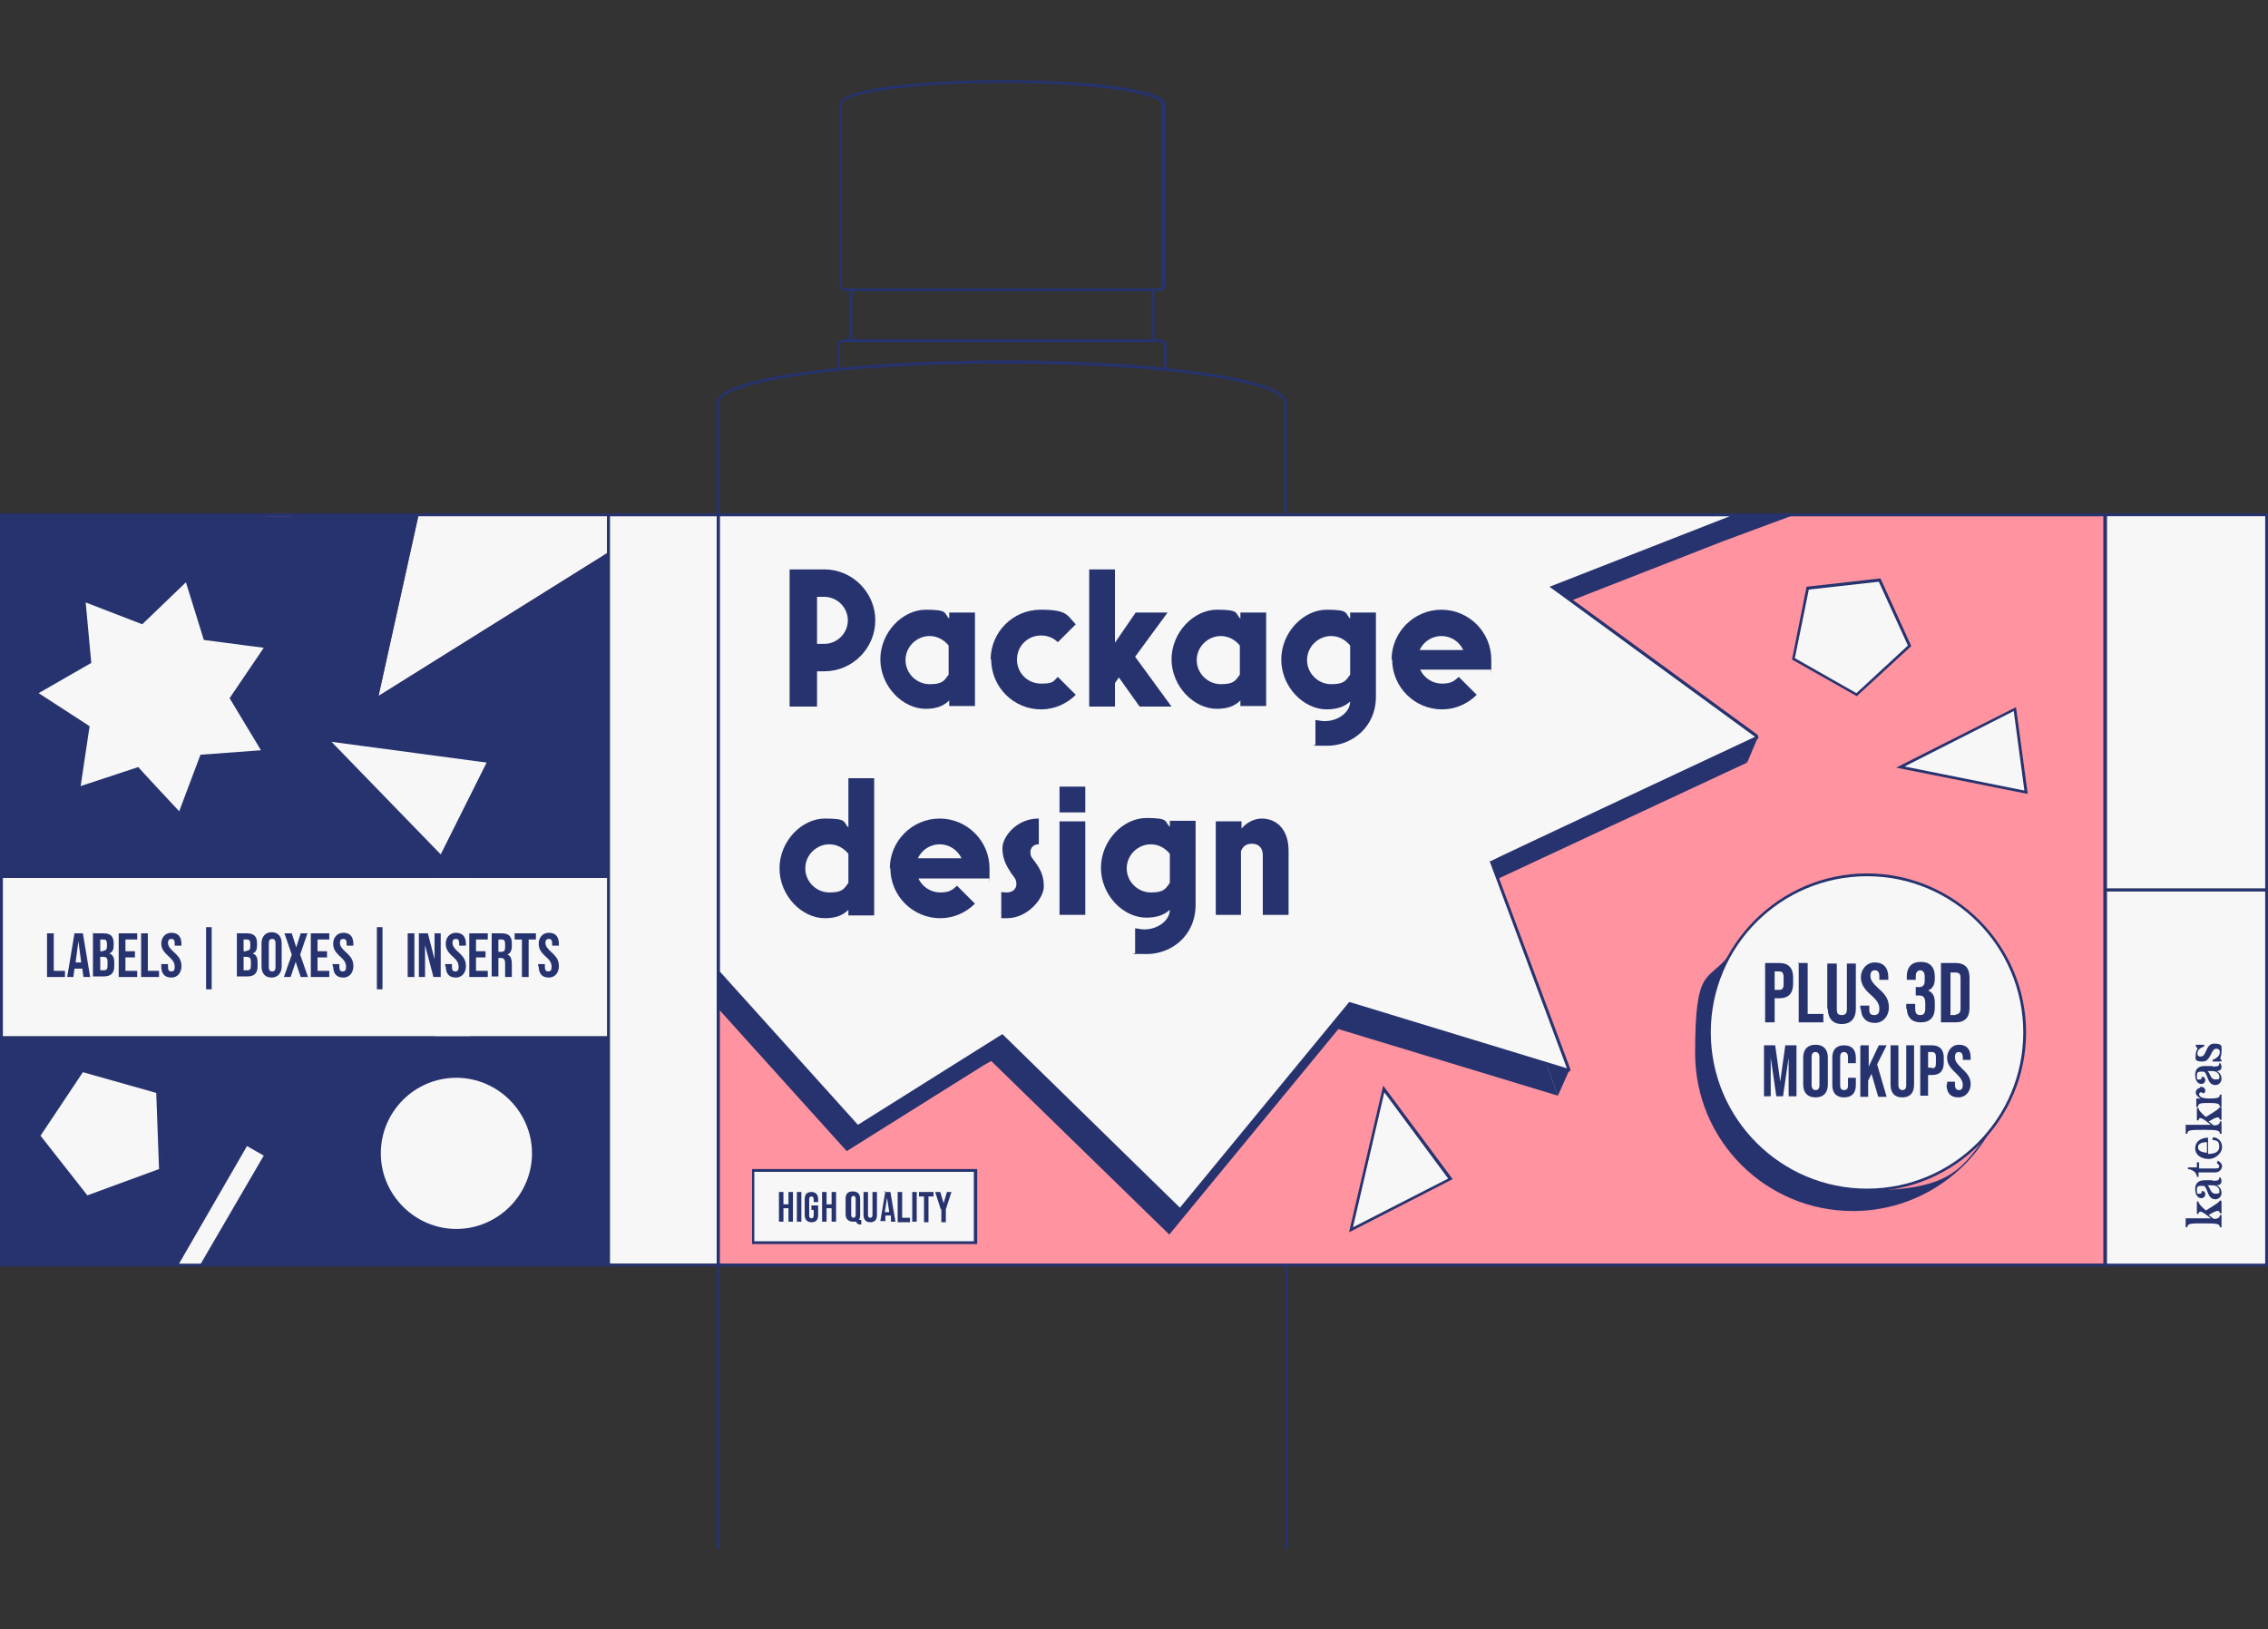 <?xml version="1.0" encoding="UTF-8"?>
<svg id="Layer_1" xmlns="http://www.w3.org/2000/svg" version="1.1" viewBox="0 0 405 291">
  <rect x="0" y="0" width="405" height="291" fill="#333333" stroke="none"/>
  <!-- Generator: Adobe Illustrator 29.1.0, SVG Export Plug-In . SVG Version: 2.1.0 Build 142)  -->
  <defs>
    <style>
      .st0 {
        fill: #ff93a0;
      }

      .st1 {
        fill: #009245;
      }

      .st2 {
        fill: #f7f7f7;
      }

      .st3 {
        fill: #26336f;
      }
    </style>
  </defs>
  <path class="st0" d="M309.5,92.2l-32.4,12.7,36.7,26.8-47.6,22.3,13.9,37.2-39.2-11.9-30.3,36.7-31.8-31.1-25.8,16.2-24.6-27.3v51.9h247.2V92.2h-66.2.1Z"/>
  <g id="Background">
    <rect class="st2" x="134.5" y="209.1" width="39.7" height="12.9"/>
    <rect class="st2" x="108.9" y="92.2" width="19.1" height="133.5"/>
    <polygon class="st0" points="61.8 109.3 58.4 111.3 47.4 92.2 52 92.2 53.2 94.3 61.8 109.3"/>
    <path class="st3" d="M74.7,92.2H.5v64.1h107.9v-64.1h-33.8,0ZM46.9,134.1l-11,.9-3.8,10.4-7.5-8.1-10.5,3.4,1.6-10.9-9.3-6.1,9.6-5.6-1-11,10.3,4,8-7.7,3.3,10.6,11,1.4-6.2,9.2,5.7,9.5h-.2Z"/>
    <rect class="st2" x="77.7" y="156.8" width="30.8" height="28.3"/>
    <rect class="st2" x=".5" y="156.8" width="83.4" height="28.3"/>
    <polygon class="st2" points="404.8 92 404.8 226 376.2 226 376.2 159.2 404.8 159.2 404.8 158.7 376.2 158.7 376.2 92 404.8 92"/>
    <polygon class="st0" points="41.2 124.6 46.9 134.1 35.9 135 32.1 145.4 24.5 137.3 14 140.7 15.6 129.8 6.3 123.7 15.9 118.1 14.9 107.1 25.2 111.1 33.2 103.5 36.5 114 47.4 115.5 41.2 124.6"/>
    <polygon class="st0" points="108.4 92.2 108.4 98.8 101.2 103.3 67.6 124.3 74.7 92.2 108.4 92.2"/>
    <polygon class="st3" points="278.2 195.7 239 183.8 208.8 220.5 177 189.5 175.6 190.3 151.2 205.6 128.3 180.2 128.3 173.6 128.5 173.8 153.1 201.2 178.4 185.3 178.9 185 210.7 216 241 179.3 276.1 190 278.2 195.7"/>
    <polygon class="st3" points="309 134 312 136.2 267.4 157 266.3 154 309 134"/>
    <polyline class="st3" points="321.1 91.7 307.6 96.7 280.5 107.3 277.2 104.9 309.5 92.2 310.2 91.9"/>
    <polygon class="st3" points="278.2 195.7 280.2 191.2 275.5 188 276.1 190 278.2 195.7"/>
    <polygon class="st3" points="312 136.2 313.9 131.7 307.2 132.9 312 136.2"/>
    <polygon class="st2" points="266.3 154 280.2 191.2 241 179.3 210.7 216 178.9 185 153.1 201.2 128.5 173.8 128.3 173.6 128.2 91.9 310.2 91.9 309.5 92.2 277.2 104.9 313.9 131.7 266.3 154"/>
    <polygon class="st2" points="259 210.6 250.1 215.1 241.2 219.7 244.2 207.1 247.1 194.6 253.1 202.6 259 210.6"/>
  </g>
  <g>
    <path class="st3" d="M141,126.2v-24.5h6.2c5,0,9.1,4.1,9.1,9.1s-4.1,9.1-9.1,9.1h-1.3v6.3h-4.9ZM145.9,115h1.3c2.3,0,4.2-1.9,4.2-4.2s-1.9-4.2-4.2-4.2h-1.3v8.4h0Z"/>
    <path class="st3" d="M157.2,117.8c0-4.9,4-8.9,8.1-8.9s3.2.6,4.2,1.6v-1.1h4.6v16.7h-4.6v-1c-1,1-2.3,1.5-4.2,1.5-4.1,0-8.1-4-8.1-8.9h0ZM169.4,120.5v-5.2c-.8-1-2-1.7-3.4-1.7-2.3,0-4.3,1.9-4.3,4.3s2,4.3,4.3,4.3,2.6-.6,3.4-1.7h0Z"/>
    <path class="st3" d="M176.9,117.8c0-4.9,4-8.9,8.9-8.9s4.7,1,6.3,2.6l-3.2,3.2c-.8-.8-1.9-1.2-3-1.2-2.4,0-4.3,1.9-4.3,4.3s1.9,4.3,4.3,4.3,2.2-.5,3-1.2l3.2,3.2c-1.6,1.6-3.8,2.6-6.2,2.6-4.9,0-8.9-4-8.9-8.9h-.1Z"/>
    <path class="st3" d="M194.5,126.2v-24.5h4.6v13.1l3.7-5.4h5.7l-5.8,7.9,6.5,8.9h-5.7l-3.7-5.2-.7,1v4.2h-4.6Z"/>
    <path class="st3" d="M209.2,117.8c0-4.9,4-8.9,8.1-8.9s3.2.6,4.2,1.6v-1.1h4.6v16.7h-4.6v-1c-1,1-2.3,1.5-4.2,1.5-4.1,0-8.1-4-8.1-8.9h0ZM221.4,120.5v-5.2c-.8-1-2-1.7-3.4-1.7-2.3,0-4.3,1.9-4.3,4.3s2,4.3,4.3,4.3,2.6-.6,3.4-1.7h0Z"/>
    <path class="st3" d="M234.9,133.1v-4.5c.3,0,1,.2,1.6.2,2.6,0,4.6-1.7,4.6-3.5h0c-1,.9-2.3,1.4-4.2,1.4-4.1,0-8.1-4-8.1-8.9s4-8.9,8.1-8.9,3.2.6,4.2,1.6v-1.1h4.6v15c0,5.6-4.4,8.8-8.7,8.8s-1.7-.1-2.1-.2h0ZM241.1,120.5v-5.2c-.8-1-2-1.7-3.4-1.7-2.3,0-4.3,1.9-4.3,4.3s2,4.3,4.3,4.3,2.6-.6,3.4-1.7h0Z"/>
    <path class="st3" d="M248.5,117.8c0-4.9,4-8.9,8.9-8.9s8.9,4,8.9,8.9,0,1.1-.1,1.8h-12.6c.7,1.5,2.2,2.5,3.9,2.5s2.2-.5,3-1.2l3.2,3.2c-1.6,1.6-3.8,2.6-6.2,2.6-4.9,0-8.9-4-8.9-8.9h0ZM261.3,116.1c-.7-1.5-2.2-2.5-3.9-2.5s-3.2,1-3.9,2.5h7.8Z"/>
    <path class="st3" d="M139.2,155.1c0-4.9,4-8.9,8.1-8.9s3.2.6,4.2,1.6v-8.8h4.6v24.5h-4.6v-1c-1,1-2.3,1.5-4.2,1.5-4.1,0-8.1-4-8.1-8.9h0ZM151.5,157.7v-5.2c-.8-1-2-1.7-3.4-1.7-2.3,0-4.3,1.9-4.3,4.3s2,4.3,4.3,4.3,2.6-.6,3.4-1.7h0Z"/>
    <path class="st3" d="M158.9,155.1c0-4.9,4-8.9,8.9-8.9s8.9,4,8.9,8.9,0,1.1-.1,1.8h-12.6c.7,1.5,2.2,2.5,3.9,2.5s2.2-.5,3-1.2l3.2,3.2c-1.6,1.6-3.8,2.6-6.2,2.6-4.9,0-8.9-4-8.9-8.9h0ZM171.7,153.3c-.7-1.5-2.2-2.5-3.9-2.5s-3.2,1-3.9,2.5h7.8,0Z"/>
    <path class="st3" d="M178.8,163.9v-4.6c.4.1.8.1,1,.1,1,0,1.7-.6,1.7-1.5s-.4-1.2-.9-1.9c-.7-1.1-1.6-2.4-1.6-4.5s2.6-5.3,6.4-5.3h.1v4.6h-.1c-.7,0-1.4.5-1.4,1.4s.4,1.1.8,1.7c.7,1,1.6,2.2,1.6,4.4s-2.9,5.7-6.6,5.7-.8,0-1,0h0Z"/>
    <path class="st3" d="M189.2,145.1v-4.6h4.6v4.6h-4.6ZM189.2,163.4v-16.7h4.6v16.7h-4.6Z"/>
    <path class="st3" d="M202.7,170.3v-4.5c.3,0,1,.2,1.6.2,2.6,0,4.6-1.7,4.6-3.5h0c-1,.9-2.3,1.4-4.2,1.4-4.1,0-8.1-4-8.1-8.9s4-8.9,8.1-8.9,3.2.6,4.2,1.6v-1.1h4.6v15c0,5.6-4.4,8.8-8.7,8.8s-1.7-.1-2.1-.2h0ZM208.9,157.7v-5.2c-.8-1-2-1.7-3.4-1.7-2.3,0-4.3,1.9-4.3,4.3s2,4.3,4.3,4.3,2.6-.6,3.4-1.7h0Z"/>
    <path class="st3" d="M217.1,163.4v-16.7h4.6v1.3c.8-1,2.2-1.8,3.6-1.8,2.8,0,4.8,2.1,4.8,5.7v11.5h-4.6v-10.7c0-1.2-.7-2-1.9-2s-1.6.5-2,1.3v11.4h-4.6,0Z"/>
  </g>
  <g>
    <path class="st3" d="M396.4,214.5h.3v2.2h-.3c-.1-.7-.6-.5-2,.3l.9.7c.9,0,1.1-.3,1.1-.7h.3v2.2h-.3c0-.6-.4-.7-2.8-.7s-3,0-3,.7h-.3v-1.6h4.5c-1.6-1.3-2.1-1.5-2.2-.8h-.3v-2.2h.3c0,.4.5.9,1.3,1.6,1.8-1.1,2.5-1.5,2.6-2h0v.3Z"/>
    <path class="st3" d="M395.1,210.9c1,0,1.2-.1,1.2-.6h.2c.1.2.2.4.2.7s-.2.7-.9.7c.7.3.9.9.9,1.4s-.4,1.1-1.1,1.1c-1.6,0-1.3-2.4-2.2-2.4s-1.1,0-1.1.8.2.6.5.6.4-.1.3-.4c.4-.2.7.1.7.5s-.3.7-.7.7c-.7,0-1.1-.7-1.1-1.6s.4-1.6,1.7-1.6h1.4ZM395.1,211.7h-.9c.5.4.5,1.5,1.4,1.5s.7-.2.7-.6-.5-.9-1.2-.9h0Z"/>
    <path class="st3" d="M396,207.3c.5.2.8.6.8,1s-.4,1.1-1.2,1.1h-3v.8h-.3c0-.8-.8-1.3-1.6-1.4v-.3h1.6c0,.1,0-.9,0-.9h.4v1.1h2.9c.6,0,.7-.2.7-.4s-.2-.4-.4-.5v-.3h.1v-.2Z"/>
    <path class="st3" d="M395.3,203.1c.9.2,1.5.8,1.5,1.8s-1.1,2.1-2.4,2.1-2.4-.7-2.4-1.9,1-1.9,2.3-1.9v2.9h0c1.1,0,2-.3,2-1.3s-.4-1.1-1.2-1.2v-.4c.1,0,0,0,0,0h.2ZM394.1,205.9v-1.9c-.8,0-1.6.2-1.6.9s.7.9,1.6,1Z"/>
    <path class="st3" d="M396.4,197.8h.3v2.2h-.3c-.1-.7-.6-.5-2,.3l.9.7c.9,0,1.1-.3,1.1-.7h.3v2.2h-.3c0-.6-.4-.7-2.8-.7s-3,0-3,.7h-.3v-1.6h4.5c-1.6-1.3-2.1-1.5-2.2-.8h-.3v-2.2h.3c0,.4.5.9,1.3,1.6,1.8-1.1,2.5-1.5,2.6-2h0v.3Z"/>
    <path class="st3" d="M392.9,194.1c.6,0,.9.3.9.7s-.2.4-.4.5c-.1-.2-.3-.2-.4-.2s-.3.1-.3.3.1.8,1.7.8,2-.1,2-.7h.3v2.2h-.3c0-.6-.5-.7-1.9-.7s-2,0-2,.7h-.3v-1.5h.8c-.6-.3-.9-.7-.9-1.1s.4-.8.8-.8h0v-.2Z"/>
    <path class="st3" d="M395.1,190.5c1,0,1.2-.1,1.2-.6h.2c.1.2.2.4.2.7s-.2.7-.9.7c.7.3.9.9.9,1.4s-.4,1.1-1.1,1.1c-1.6,0-1.3-2.4-2.2-2.4s-1.1,0-1.1.8.2.6.5.6.4-.1.3-.4c.4-.2.7.1.7.5s-.3.7-.7.7c-.7,0-1.1-.7-1.1-1.6s.4-1.6,1.7-1.6h1.4ZM395.1,191.3h-.9c.5.4.5,1.5,1.4,1.5s.7-.2.7-.6-.5-.9-1.2-.9h0Z"/>
    <path class="st3" d="M392.1,186.9v-.3h1.5v.3c-.6.2-1.2.6-1.2,1.2s.3.6.6.6c1.1,0,.8-2.3,2.4-2.3s1.3.6,1.3,1.4-.2.9-.2,1.2,0,.2.2.3v.3h-1.6v-.3c1.1-.4,1.3-1,1.3-1.4s-.3-.6-.6-.6c-1.1,0-.9,2.3-2.5,2.3s-1.2-.6-1.2-1.3.3-.8.3-1,0-.2-.2-.2h0v-.2Z"/>
  </g>
  <g id="Base_package">
    <g>
      <polygon class="st3" points="376.2 226.2 229.6 226.2 229.6 225.7 375.7 225.7 375.7 92.2 229.6 92.2 229.6 91.7 376.2 91.7 376.2 226.2"/>
      <polygon class="st3" points="229.6 226.2 128 226.2 128 91.7 229.6 91.7 229.6 92.2 128.5 92.2 128.5 225.7 229.6 225.7 229.6 226.2"/>
      <g>
        <path class="st3" d="M0,91.7v134.5h128.5V91.7H0ZM128,225.7H.5V92.2h127.5v133.5Z"/>
        <rect class="st3" x=".5" y="185.6" width="107.9" height="40.1"/>
      </g>
      <rect class="st3" x="108.4" y="91.9" width=".5" height="134"/>
      <rect class="st3" x=".2" y="156.3" width="108.2" height=".5"/>
      <rect class="st3" x=".2" y="185.1" width="108.2" height=".5"/>
      <rect class="st3" x="376.2" y="158.7" width="28.6" height=".5"/>
      <path class="st3" d="M405,226.2h-29.3V91.7h29.3v134.5ZM376.2,225.7h28.3V92.2h-28.3v133.5Z"/>
    </g>
    <g>
      <path class="st3" d="M207,52h-56.1c-.6,0-1-.5-1-1V18.6c0-2.8,15-4.3,29.1-4.3s29.1,1.5,29.1,4.3v32.4c0,.6-.5,1-1,1h-.1ZM178.9,14.8c-16.9,0-28.6,2-28.6,3.8v32.4c0,.3.2.5.5.5h56.1c.3,0,.5-.2.5-.5V18.6c0-1.8-11.7-3.8-28.6-3.8h.1Z"/>
      <path class="st3" d="M208.3,66.2h-.3c-8.6-.9-18.6-1.3-29.1-1.3s-20.5.5-29.1,1.3h-.3v-4.5c0-.6.5-1.1,1.1-1.1h56.6c.6,0,1.1.5,1.1,1.1v4.6h0ZM178.9,64.4c10.4,0,20.4.4,28.9,1.3v-4c0-.3-.2-.6-.6-.6h-56.6c-.3,0-.6.2-.6.6v4c8.5-.8,18.5-1.3,28.9-1.3h0Z"/>
      <path class="st3" d="M230,276.7h-.5v-50.8h.5v50.8Z"/>
      <path class="st3" d="M128.5,276.7h-.5V71.9c0-4.7,25.9-7.5,50.9-7.5s50.9,2.8,50.9,7.5v20h-.5v-20c0-3.4-20.3-7-50.4-7s-50.4,3.6-50.4,7v204.8Z"/>
      <polygon class="st3" points="206.1 61.1 151.7 61.1 151.7 51.8 152.2 51.8 152.2 60.6 205.6 60.6 205.6 51.7 206.1 51.7 206.1 61.1"/>
    </g>
  </g>
  <polygon class="st1" points="128.2 91.9 136.1 91.9 128.2 92 128.2 91.9"/>
  <g>
    <path class="st3" d="M139.1,212.9h.8v2.2h.9v-2.2h.8v5.3h-.8v-2.4h-.9v2.4h-.8v-5.3Z"/>
    <path class="st3" d="M142.3,212.9h.8v5.3h-.8v-5.3Z"/>
    <path class="st3" d="M143.7,217v-2.8c0-.9.4-1.3,1.2-1.3s1.2.5,1.2,1.3v.5h-.8v-.5c0-.4-.2-.5-.4-.5s-.4.1-.4.5v2.9c0,.4.2.5.4.5s.4-.1.4-.5v-1h-.4v-.8h1.2v1.7c0,.9-.4,1.3-1.2,1.3s-1.2-.5-1.2-1.3h0Z"/>
    <path class="st3" d="M146.8,212.9h.8v2.2h.9v-2.2h.8v5.3h-.8v-2.4h-.9v2.4h-.8v-5.3Z"/>
    <path class="st3" d="M152.9,218.2h-.6c-.8,0-1.3-.5-1.3-1.3v-2.8c0-.9.4-1.3,1.3-1.3s1.3.5,1.3,1.3v2.8c0,.4,0,.6-.2.9,0,.1.2.1.3.1h.1v.8h-.2c-.3,0-.6-.1-.7-.5h0ZM152.8,217v-2.9c0-.4-.2-.5-.4-.5s-.4.1-.4.5v2.9c0,.4.2.5.4.5s.4-.1.4-.5Z"/>
    <path class="st3" d="M154.2,217v-4.1h.8v4.1c0,.4.2.5.4.5s.4-.1.4-.5v-4.1h.8v4.1c0,.9-.4,1.3-1.2,1.3s-1.2-.5-1.2-1.3h0Z"/>
    <path class="st3" d="M157.9,212.9h1.1l.9,5.3h-.8v-1.1h-1v1h-.9l.9-5.3h-.2ZM158.8,216.5l-.4-2.6h0l-.4,2.6h.8,0Z"/>
    <path class="st3" d="M160.3,212.9h.8v4.6h1.4v.8h-2.2v-5.3h0Z"/>
    <path class="st3" d="M162.9,212.9h.8v5.3h-.8v-5.3Z"/>
    <path class="st3" d="M165,213.7h-.9v-.8h2.6v.8h-.9v4.6h-.8v-4.6h0Z"/>
    <path class="st3" d="M168,216l-1-3.1h.9l.6,2h0l.6-2h.8l-1,3.1v2.3h-.8v-2.3h-.1Z"/>
  </g>
  <g>
    <path class="st3" d="M8.4,166.7h1.2v6.7h2v1.1h-3.2v-7.8h0Z"/>
    <path class="st3" d="M13.2,166.7h1.6l1.3,7.8h-1.2l-.2-1.5h-1.4l-.2,1.5h-1.1l1.3-7.8h-.1ZM14.5,171.9l-.5-3.8h0l-.5,3.8h1.1-.1Z"/>
    <path class="st3" d="M16.7,166.7h1.8c1.3,0,1.8.6,1.8,1.8v.3c0,.8-.2,1.3-.8,1.5h0c.7.2.9.8.9,1.6v.7c0,1.2-.6,1.8-1.9,1.8h-1.9v-7.8h.1ZM18.4,169.8c.5,0,.7-.2.7-.8v-.4c0-.6-.2-.8-.6-.8h-.6v2.1h.5ZM18.6,173.3c.4,0,.6-.2.6-.8v-.7c0-.7-.2-.9-.8-.9h-.5v2.4s.7,0,.7,0Z"/>
    <path class="st3" d="M21.2,166.7h3.3v1.1h-2.1v2.1h1.7v1.1h-1.7v2.4h2.1v1.1h-3.3v-7.8h0Z"/>
    <path class="st3" d="M25.2,166.7h1.2v6.7h2v1.1h-3.2v-7.8h0Z"/>
    <path class="st3" d="M28.8,172.6v-.4h1.2v.5c0,.6.2.8.6.8s.6-.2.6-.8-.2-1.1-1-1.8c-1-.9-1.4-1.5-1.4-2.4s.6-1.9,1.8-1.9,1.8.7,1.8,2v.3h-1.2v-.4c0-.6-.2-.8-.6-.8s-.6.2-.6.7.3,1,1.1,1.7c1,.9,1.3,1.5,1.3,2.5s-.6,2-1.8,2-1.8-.7-1.8-2h0Z"/>
    <path class="st3" d="M36.8,165.6h1v11.1h-1v-11.1Z"/>
    <path class="st3" d="M42.3,166.7h1.8c1.3,0,1.8.6,1.8,1.8v.3c0,.8-.2,1.3-.8,1.5h0c.7.2.9.8.9,1.6v.7c0,1.2-.6,1.8-1.8,1.8h-1.9v-7.8h0ZM44,169.8c.5,0,.7-.2.7-.8v-.4c0-.6-.2-.8-.6-.8h-.6v2.1h.5,0ZM44.2,173.3c.4,0,.6-.2.6-.8v-.7c0-.7-.2-.9-.8-.9h-.5v2.4h.7Z"/>
    <path class="st3" d="M46.7,172.6v-4.1c0-1.2.7-2,1.8-2s1.8.7,1.8,2v4.1c0,1.2-.7,2-1.8,2s-1.8-.7-1.8-2ZM49.2,172.7v-4.2c0-.6-.2-.8-.6-.8s-.6.2-.6.8v4.2c0,.6.2.8.6.8s.6-.2.6-.8Z"/>
    <path class="st3" d="M52.1,170.5l-1.3-3.8h1.3l.8,2.5h0l.8-2.5h1.2l-1.3,3.8,1.4,4h-1.3l-.9-2.7h0l-.9,2.7h-1.2l1.4-4Z"/>
    <path class="st3" d="M55.5,166.7h3.3v1.1h-2.1v2.1h1.7v1.1h-1.7v2.4h2.1v1.1h-3.3v-7.8h0Z"/>
    <path class="st3" d="M59.4,172.6v-.4h1.2v.5c0,.6.2.8.6.8s.6-.2.6-.8-.2-1.1-1-1.8c-1-.9-1.3-1.5-1.3-2.4s.6-1.9,1.8-1.9,1.8.7,1.8,2v.3h-1.2v-.4c0-.6-.2-.8-.6-.8s-.6.2-.6.7.3,1,1.1,1.7c1,.9,1.3,1.5,1.3,2.5s-.6,2-1.8,2-1.8-.7-1.8-2h0Z"/>
    <path class="st3" d="M67.3,165.6h1v11.1h-1v-11.1Z"/>
    <path class="st3" d="M72.8,166.7h1.2v7.8h-1.2v-7.8Z"/>
    <path class="st3" d="M74.9,166.7h1.5l1.2,4.6h0v-4.6h1.1v7.8h-1.3l-1.5-5.7h0v5.7h-1.1v-7.8h.1Z"/>
    <path class="st3" d="M79.5,172.6v-.4h1.2v.5c0,.6.2.8.6.8s.6-.2.6-.8-.2-1.1-1-1.8c-1-.9-1.3-1.5-1.3-2.4s.6-1.9,1.8-1.9,1.8.7,1.8,2v.3h-1.2v-.4c0-.6-.2-.8-.6-.8s-.6.2-.6.7.3,1,1.1,1.7c1,.9,1.3,1.5,1.3,2.5s-.6,2-1.8,2-1.8-.7-1.8-2h0Z"/>
    <path class="st3" d="M83.8,166.7h3.3v1.1h-2.1v2.1h1.7v1.1h-1.7v2.4h2.1v1.1h-3.3v-7.8h0Z"/>
    <path class="st3" d="M87.8,166.7h1.8c1.3,0,1.8.6,1.8,1.8v.5c0,.8-.3,1.3-.8,1.5h0c.6.2.8.8.8,1.7v1.4c0,.4,0,.7,0,.9h-1.2c0-.2,0-.3,0-1v-1.4c0-.7-.2-1-.8-1h-.4v3.3h-1.2v-7.8h0ZM89.5,170c.5,0,.7-.2.7-.8v-.6c0-.6-.2-.8-.6-.8h-.6v2.2h.5Z"/>
    <path class="st3" d="M93.2,167.8h-1.3v-1.1h3.8v1.1h-1.3v6.7h-1.2v-6.7Z"/>
    <path class="st3" d="M96.1,172.6v-.4h1.2v.5c0,.6.2.8.6.8s.6-.2.6-.8-.2-1.1-1-1.8c-1-.9-1.3-1.5-1.3-2.4s.6-1.9,1.8-1.9,1.8.7,1.8,2v.3h-1.2v-.4c0-.6-.2-.8-.6-.8s-.6.2-.6.7.3,1,1.1,1.7c1,.9,1.3,1.5,1.3,2.5s-.6,2-1.8,2-1.8-.7-1.8-2h0Z"/>
  </g>
  <path class="st3" d="M108.6,207.4l-.3-.4s0-.1.2-.2l.3.4s0,.1-.2.2Z"/>
  <path class="st3" d="M210.7,216.4l-31.8-31.1-25.8,16.2h-.1c0-.1-24.9-27.8-24.9-27.8v-82h183.5l-1.9.7-31.9,12.5,36,26.3c.1.1.2.3.2.5s-.1.3-.3.4l-47,22.1,13.7,36.7v.4c0,0-.3.2-.5.1l-38.7-11.8-30.3,36.8h-.2ZM179,184.7l31.7,31,30.2-36.7h.2l38.7,11.8-13.8-37h.2c0-.1,47.2-22.2,47.2-22.2l-36.7-26.8,32.2-12.6h-180.4v81.3l.2.2,24.5,27.2,25.8-16.2h0Z"/>
  <g>
    <circle class="st2" cx="333.4" cy="184.4" r="28.2"/>
    <g>
      <path class="st3" d="M315.2,172h2.5c1.7,0,2.5.9,2.5,2.6v1.1c0,1.7-.8,2.6-2.5,2.6h-.8v4.3h-1.7v-10.7h0ZM317.7,176.8c.5,0,.8-.2.8-1v-1.3c0-.8-.3-1-.8-1h-.8v3.3h.8Z"/>
      <path class="st3" d="M321.1,172h1.7v9.1h2.8v1.5h-4.4v-10.7h-.1Z"/>
      <path class="st3" d="M326.3,180.2v-8.1h1.7v8.2c0,.8.3,1,.9,1s.9-.3.9-1v-8.2h1.6v8.1c0,1.7-.9,2.7-2.5,2.7s-2.5-1-2.5-2.7h-.1Z"/>
      <path class="st3" d="M332.2,180.2v-.6h1.6v.7c0,.8.3,1,.9,1s.9-.3.9-1.1-.3-1.4-1.4-2.4c-1.4-1.2-1.9-2.1-1.9-3.3s.9-2.6,2.5-2.6,2.4,1,2.4,2.7v.4h-1.6v-.6c0-.8-.3-1.1-.8-1.1s-.8.3-.8,1,.4,1.3,1.5,2.3c1.4,1.2,1.8,2.1,1.8,3.4s-.9,2.7-2.5,2.7-2.5-1-2.5-2.7h0v.2Z"/>
      <path class="st3" d="M340.4,180.2v-.9h1.6v.9c0,.8.3,1.1.9,1.1s.9-.3.9-1.2v-.9c0-1-.3-1.4-1.1-1.4h-.6v-1.5h.6c.6,0,1-.3,1-1.1v-.8c0-.8-.4-1.1-.8-1.1s-.8.3-.8,1v.7h-1.6v-.6c0-1.7.9-2.6,2.5-2.6s2.5.9,2.5,2.6v.4c0,1.1-.4,1.8-1.2,2.1h0c.9.4,1.2,1.1,1.2,2.2v.9c0,1.7-.9,2.6-2.5,2.6s-2.5-.9-2.5-2.6h0v.2Z"/>
      <path class="st3" d="M346.6,172h2.6c1.7,0,2.5.9,2.5,2.6v5.4c0,1.7-.8,2.6-2.5,2.6h-2.6v-10.7h0ZM349.2,181.2c.5,0,.9-.3.9-1v-5.5c0-.8-.3-1-.9-1h-.9v7.6h.9Z"/>
      <path class="st3" d="M315,186.7h2l.9,6.5h0l.9-6.5h2v9.1h-1.4v-6.9h0l-1,6.9h-1.2l-1-6.9h0v6.9h-1.2v-9.1h0Z"/>
      <path class="st3" d="M322,193.7v-4.8c0-1.5.8-2.3,2.2-2.3s2.2.8,2.2,2.3v4.8c0,1.5-.8,2.3-2.2,2.3s-2.2-.8-2.2-2.3ZM324.9,193.8v-5c0-.6-.3-.9-.7-.9s-.7.2-.7.9v5c0,.6.3.9.7.9s.7-.2.7-.9Z"/>
      <path class="st3" d="M327.2,193.8v-4.9c0-1.4.7-2.2,2.1-2.2s2.1.8,2.1,2.2v1h-1.4v-1.1c0-.6-.3-.9-.7-.9s-.7.2-.7.9v5.1c0,.6.3.8.7.8s.7-.2.7-.8v-1.4h1.4v1.3c0,1.4-.7,2.2-2.1,2.2s-2.1-.8-2.1-2.2h0Z"/>
      <path class="st3" d="M332.3,186.7h1.4v3.8l1.8-3.8h1.4l-1.7,3.4,1.7,5.8h-1.5l-1.2-4.1-.6,1.2v2.9h-1.4v-9.1h.1Z"/>
      <path class="st3" d="M337.6,193.7v-7h1.4v7.1c0,.6.3.9.7.9s.7-.2.7-.9v-7.1h1.4v7c0,1.5-.7,2.3-2.1,2.3s-2.1-.8-2.1-2.3h0Z"/>
      <path class="st3" d="M342.9,186.7h2.1c1.4,0,2.1.8,2.1,2.2v.9c0,1.5-.7,2.2-2.1,2.2h-.7v3.7h-1.4v-9.1h0ZM345,190.8c.5,0,.7-.2.7-.9v-1.1c0-.6-.2-.9-.7-.9h-.7v2.8h.7Z"/>
      <path class="st3" d="M347.7,193.7v-.5h1.4v.6c0,.6.3.9.7.9s.7-.2.7-.9-.3-1.2-1.2-2.1c-1.2-1.1-1.6-1.8-1.6-2.8s.7-2.3,2.1-2.3,2.1.8,2.1,2.3v.4h-1.4v-.5c0-.6-.3-.9-.7-.9s-.7.2-.7.9.3,1.1,1.2,2c1.2,1.1,1.6,1.8,1.6,2.9s-.8,2.3-2.2,2.3-2.1-.8-2.1-2.3h.1Z"/>
    </g>
    <path class="st3" d="M355.5,201.8c-4.8,8.6-14,14.5-24.6,14.5-15.6,0-28.2-12.6-28.2-28.2s2.2-12.6,6-17.4c-2.2,4.1-3.5,8.7-3.5,13.7,0,15.6,12.6,28.2,28.2,28.2s17-4.2,22.1-10.8Z"/>
    <path class="st3" d="M333.4,212.8c-15.7,0-28.4-12.8-28.4-28.4s12.8-28.4,28.4-28.4,28.4,12.8,28.4,28.4-12.8,28.4-28.4,28.4ZM333.4,156.5c-15.4,0-27.9,12.5-27.9,27.9s12.5,27.9,27.9,27.9,27.9-12.5,27.9-27.9-12.5-27.9-27.9-27.9Z"/>
  </g>
  <path class="st3" d="M53.5,185.7l-.4-.2s0-.2.2-.2l.4.3s0,.2,0,.2h-.1Z"/>
  <polygon class="st3" points="84 216.3 84 216.3 84 215.8 84 216.3"/>
  <polygon class="st2" points="108.4 92.2 108.4 98.8 101.2 103.3 67.6 124.3 74.7 92.2 108.4 92.2"/>
  <g>
    <polygon class="st2" points="41.2 124.6 46.9 134.1 35.9 135 32.1 145.4 24.5 137.3 14 140.7 15.6 129.8 6.3 123.7 15.9 118.1 14.9 107.1 25.2 111.1 33.2 103.5 36.5 114 47.4 115.5 41.2 124.6"/>
    <path class="st3" d="M32.2,145.8l-7.7-8.3-10.7,3.5,1.6-11.2-9.5-6.2,9.8-5.7-1.1-11.3,10.5,4.1,8.2-7.8,3.4,10.8,11.2,1.5-6.3,9.4,5.8,9.7-11.3.9-3.9,10.6h0ZM24.6,137h.1c0,.1,7.3,7.9,7.3,7.9l3.8-10.1,10.8-.8-5.6-9.3,6.1-9-10.7-1.4-3.2-10.3-7.8,7.5-10.1-3.9,1,10.8-9.4,5.4,9.1,5.9-1.6,10.7,10.3-3.4h0Z"/>
  </g>
  <path class="st3" d="M240.9,220.1l6.1-26.2,12.4,16.7-18.5,9.5ZM247.2,195.1l-5.6,24.1,17-8.7-11.4-15.4h0Z"/>
  <path class="st3" d="M174.5,222.2h-40.2v-13.4h40.2v13.4ZM134.7,221.7h39.2v-12.4h-39.2v12.4Z"/>
  <polygon class="st2" points="47.4 206.4 36.2 225.7 31.7 225.7 44 204.4 47.4 206.4"/>
  <polygon class="st2" points="28.8 209 15.6 213.9 6.9 202.8 14.8 191.2 28.2 195 28.8 209"/>
  <polygon class="st3" points="36.3 226 35.8 225.8 47.1 206.4 44.1 204.7 31.8 226 31.3 225.8 43.9 204 47.8 206.3 36.3 226"/>
  <g>
    <circle class="st2" cx="81.5" cy="206" r="13.8"/>
    <path class="st3" d="M81.5,220c-7.7,0-14-6.3-14-14s6.3-14,14-14,14,6.3,14,14-6.3,14-14,14ZM81.5,192.5c-7.5,0-13.5,6.1-13.5,13.5s6.1,13.5,13.5,13.5,13.5-6.1,13.5-13.5-6.1-13.5-13.5-13.5Z"/>
  </g>
  <path class="st3" d="M15.5,214.2l-8.9-11.3,8-11.9,13.8,3.9.5,14.4h-.2l-13.3,4.9h0ZM7.2,202.8l8.4,10.7,12.8-4.7-.5-13.6-13.1-3.7-7.6,11.4h0Z"/>
  <path class="st3" d="M108.4,92.2v6.6l-7.2,4.5-33.6,21,7.1-32.1h33.8M108.9,91.7h-34.7v.4l-7.2,32.1-.3,1.2,1-.6,33.6-21,7.2-4.5.2-.2v-7.3h.2Z"/>
  <g>
    <polygon class="st2" points="78.6 152.2 69.2 142.6 59.8 132.9 73.1 134.7 86.5 136.5 82.5 144.4 78.6 152.2"/>
    <path class="st2" d="M78.7,152.6l-19.5-20.1,27.7,3.7-8.2,16.4h0ZM60.5,133.3l18,18.5,7.6-15.1-25.6-3.4Z"/>
  </g>
  <g>
    <polygon class="st2" points="331.5 124 320.3 117.7 322.8 105 335.6 103.6 341 115.3 331.5 124"/>
    <path class="st3" d="M331.5,124.3l-11.5-6.5,2.6-13,13.2-1.5,5.5,12.1-9.8,9h0ZM320.6,117.6l10.9,6.2,9.2-8.5-5.2-11.4-12.5,1.4-2.5,12.3h.1Z"/>
  </g>
  <g>
    <polygon class="st2" points="361.8 141.5 350.6 139.3 339.4 137 349.6 131.8 359.8 126.7 360.8 134.1 361.8 141.5"/>
    <path class="st3" d="M362.1,141.8l-23.5-4.7,21.4-10.8,2.1,15.5h0ZM340.1,136.9l21.4,4.3-1.9-14.2-19.5,9.9h0Z"/>
  </g>
</svg>